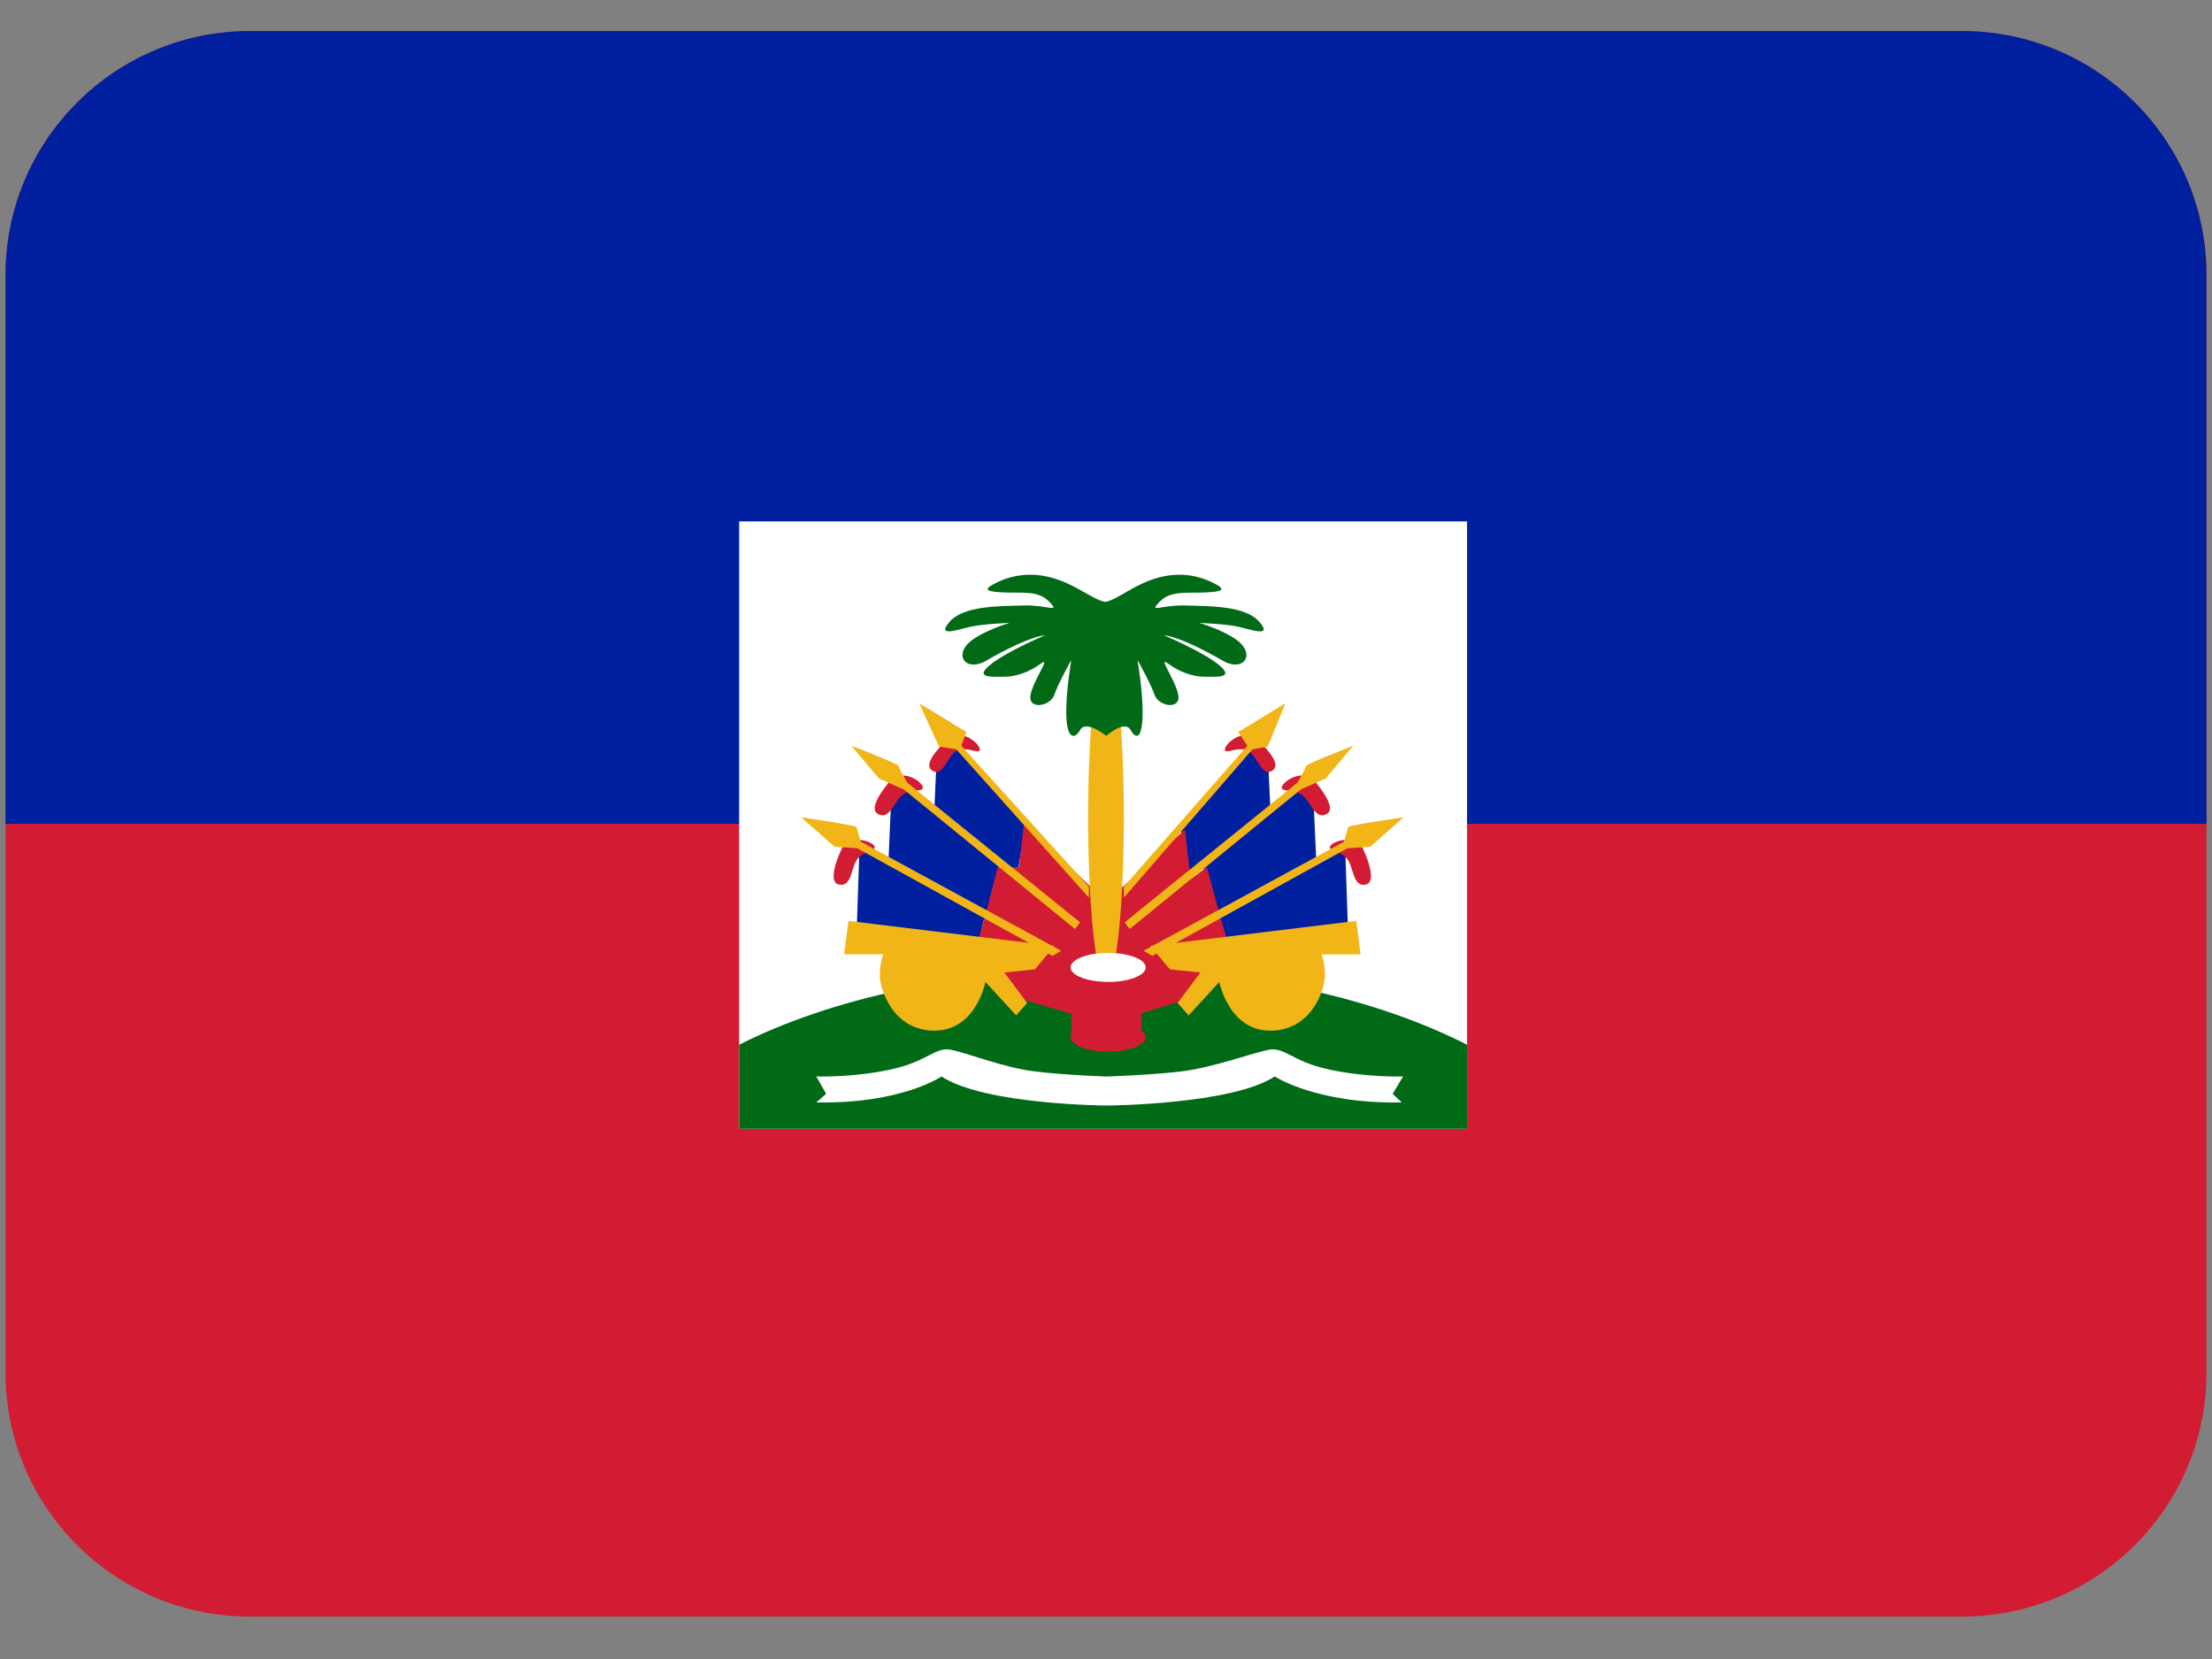 <svg xmlns="http://www.w3.org/2000/svg" xmlns:xlink="http://www.w3.org/1999/xlink" width="200" viewBox="0 0 150 112.5" height="150" preserveAspectRatio="xMidYMid meet"><rect x="0" y="0" width="150" height="112.5" fill="#808080" stroke="none"/><defs><clipPath id="370ddac560"><path d="M 0.332 2.105 L 149.668 2.105 L 149.668 109.625 L 0.332 109.625 Z M 0.332 2.105 " clip-rule="nonzero"></path></clipPath><clipPath id="8c2557b01e"><path d="M 0.332 2.105 L 149.668 2.105 L 149.668 56 L 0.332 56 Z M 0.332 2.105 " clip-rule="nonzero"></path></clipPath></defs><g clip-path="url(#370ddac560)"><path fill="#d21c33" d="M 149.625 93.086 C 149.625 102.219 142.199 109.625 133.039 109.625 L 16.957 109.625 C 7.801 109.625 0.375 102.219 0.375 93.086 L 0.375 18.645 C 0.375 9.512 7.801 2.105 16.957 2.105 L 133.039 2.105 C 142.199 2.105 149.625 9.512 149.625 18.645 Z M 149.625 93.086 " fill-opacity="1" fill-rule="nonzero"></path></g><g clip-path="url(#8c2557b01e)"><path fill="#00209f" d="M 133.039 2.105 L 16.957 2.105 C 7.801 2.105 0.375 9.512 0.375 18.645 L 0.375 55.867 L 149.625 55.867 L 149.625 18.645 C 149.625 9.512 142.199 2.105 133.039 2.105 Z M 133.039 2.105 " fill-opacity="1" fill-rule="nonzero"></path></g><path fill="#ffffff" d="M 50.125 35.359 L 99.484 35.359 L 99.484 76.543 L 50.125 76.543 Z M 50.125 35.359 " fill-opacity="1" fill-rule="nonzero"></path><path fill="#006a16" d="M 99.484 70.844 C 93.27 67.695 84.855 65.727 75.02 65.727 C 65.195 65.727 56.34 67.695 50.125 70.844 L 50.125 76.543 L 99.484 76.543 Z M 99.484 70.844 " fill-opacity="1" fill-rule="nonzero"></path><path fill="#00209f" d="M 64.73 50.57 L 69.562 55.992 L 68.957 59.395 L 67.91 58.801 L 66.969 62.352 L 66.727 62.352 L 66.281 64.223 L 58.078 63.531 L 58.277 57.691 L 60.254 58.258 L 60.492 52.809 L 63.367 54.758 L 63.512 51.457 Z M 64.73 50.57 " fill-opacity="1" fill-rule="nonzero"></path><path fill="#d21c33" d="M 75.02 61.168 L 75.02 69.445 L 68.801 67.621 L 67.219 65.305 L 66.133 64.516 L 66.727 62.426 L 67.66 58.801 L 69.098 58.801 L 69.449 55.746 Z M 57.141 57.422 C 57.883 56.535 59.266 57.125 59.312 57.422 C 59.363 57.719 58.77 57.664 58.227 58.16 C 57.684 58.652 57.832 60.18 56.891 59.984 C 55.953 59.785 57.141 57.422 57.141 57.422 Z M 60.492 52.809 C 61.453 52.164 62.621 53.117 62.582 53.414 C 62.547 53.711 61.992 53.5 61.336 53.824 C 60.676 54.145 60.395 55.656 59.543 55.203 C 58.699 54.754 60.492 52.809 60.492 52.809 Z M 64.449 49.988 C 65.48 49.473 66.52 50.566 66.441 50.855 C 66.367 51.148 65.645 50.633 64.949 50.871 C 64.254 51.105 63.98 52.797 63.195 52.238 C 62.414 51.684 64.449 49.988 64.449 49.988 Z M 64.449 49.988 " fill-opacity="1" fill-rule="nonzero"></path><path fill="#f1b517" d="M 62.336 47.691 L 65.539 49.637 L 65.188 50.57 L 73.84 60.129 L 73.84 60.871 L 64.848 50.816 L 63.672 50.621 Z M 57.734 50.57 C 57.734 50.57 60.945 51.805 60.945 51.953 C 60.945 52.102 61.535 53.086 61.535 53.086 L 73.242 62.547 L 72.898 62.996 L 61.285 53.531 L 59.605 52.793 Z M 54.324 55.426 C 54.324 55.426 58.031 55.945 58.082 56.094 C 58.129 56.242 58.379 57.082 58.379 57.082 L 71.961 64.473 L 71.367 64.82 L 58.129 57.52 L 56.602 57.422 Z M 54.324 55.426 " fill-opacity="1" fill-rule="nonzero"></path><path fill="#f1b517" d="M 57.539 62.449 L 71.496 64.148 L 70.176 65.738 L 68.105 65.945 L 69.652 68.016 L 68.906 68.855 L 66.828 66.59 C 66.828 66.59 66.188 69.891 63.371 69.891 C 60.555 69.891 59.66 67.082 59.66 66.141 C 59.66 65.203 59.91 64.715 59.91 64.715 L 57.238 64.715 Z M 57.539 62.449 " fill-opacity="1" fill-rule="nonzero"></path><path fill="#00209f" d="M 85.137 50.273 L 80.09 56.242 L 80.297 59.688 L 81.598 58.801 L 82.531 62.352 L 82.781 62.352 L 83.227 64.223 L 91.426 63.531 L 91.227 57.691 L 89.254 58.258 L 89.008 52.809 L 86.141 54.758 L 85.988 51.457 Z M 85.137 50.273 " fill-opacity="1" fill-rule="nonzero"></path><path fill="#d21c33" d="M 75.02 61.168 L 75.02 69.445 L 80.973 67.621 L 82.422 65.305 L 83.441 64.516 L 82.816 62.426 L 81.84 58.801 L 80.738 59.621 L 80.355 56.242 Z M 92.363 57.422 C 91.617 56.535 90.23 57.125 90.188 57.422 C 90.137 57.719 90.734 57.664 91.277 58.16 C 91.82 58.652 91.676 60.18 92.609 59.984 C 93.547 59.785 92.363 57.422 92.363 57.422 Z M 89.008 52.809 C 88.051 52.164 86.887 53.117 86.918 53.414 C 86.957 53.711 87.512 53.5 88.172 53.824 C 88.832 54.145 89.109 55.656 89.961 55.203 C 90.805 54.754 89.008 52.809 89.008 52.809 Z M 85.059 49.988 C 84.02 49.473 82.992 50.566 83.062 50.855 C 83.137 51.148 83.859 50.633 84.551 50.871 C 85.25 51.105 85.527 52.797 86.309 52.238 C 87.094 51.684 85.059 49.988 85.059 49.988 Z M 85.059 49.988 " fill-opacity="1" fill-rule="nonzero"></path><path fill="#f1b517" d="M 87.168 47.691 L 83.969 49.637 L 84.586 50.57 L 76.211 60.129 L 76.211 60.871 L 84.93 50.816 L 85.969 50.621 Z M 91.77 50.57 C 91.77 50.57 88.562 51.805 88.562 51.953 C 88.562 52.102 87.969 53.086 87.969 53.086 L 76.262 62.547 L 76.609 62.996 L 88.215 53.531 L 89.891 52.793 Z M 95.176 55.426 C 95.176 55.426 91.473 55.945 91.426 56.094 C 91.371 56.242 91.133 57.082 91.133 57.082 L 77.547 64.473 L 78.137 64.82 L 91.375 57.523 L 92.91 57.426 Z M 95.176 55.426 " fill-opacity="1" fill-rule="nonzero"></path><path fill="#f1b517" d="M 91.969 62.449 L 78.016 64.148 L 79.336 65.738 L 81.402 65.945 L 79.855 68.016 L 80.605 68.855 L 82.684 66.59 C 82.684 66.59 83.324 69.891 86.141 69.891 C 88.957 69.891 89.848 67.082 89.848 66.145 C 89.848 65.207 89.602 64.719 89.602 64.719 L 92.266 64.719 Z M 91.969 62.449 " fill-opacity="1" fill-rule="nonzero"></path><path fill="#ffffff" d="M 95.148 72.996 C 95.148 72.996 92.703 73.082 90.137 72.527 C 87.57 71.969 87.125 70.969 86.012 71.191 C 84.895 71.414 82.309 72.371 80.191 72.645 C 78.066 72.906 75.02 73 75.02 73 C 75.02 73 72.219 72.91 70.094 72.645 C 67.973 72.371 65.629 71.414 64.512 71.191 C 63.395 70.969 62.949 71.973 60.379 72.527 C 57.812 73.086 55.352 72.996 55.352 72.996 L 56.023 74.176 L 55.352 74.758 C 61.16 74.863 63.844 72.996 63.844 72.996 C 66.746 74.914 75.02 74.969 75.02 74.969 C 75.02 74.969 83.543 74.914 86.445 72.996 C 86.445 72.996 89.25 74.863 95.055 74.758 L 94.441 74.176 Z M 95.148 72.996 " fill-opacity="1" fill-rule="nonzero"></path><path fill="#f1b517" d="M 76.211 55.426 C 76.211 61.59 75.672 66.59 75 66.59 C 74.332 66.59 73.789 61.59 73.789 55.426 C 73.789 49.262 74.332 44.266 75 44.266 C 75.672 44.266 76.211 49.262 76.211 55.426 Z M 76.211 55.426 " fill-opacity="1" fill-rule="nonzero"></path><path fill="#d21c33" d="M 72.652 65.898 L 77.395 65.898 L 77.395 70.633 L 72.652 70.633 Z M 72.652 65.898 " fill-opacity="1" fill-rule="nonzero"></path><path fill="#ffffff" d="M 77.691 65.602 C 77.691 66.145 76.555 66.586 75.145 66.586 C 73.738 66.586 72.598 66.141 72.598 65.602 C 72.598 65.059 73.738 64.617 75.145 64.617 C 76.555 64.617 77.691 65.059 77.691 65.602 Z M 77.691 65.602 " fill-opacity="1" fill-rule="nonzero"></path><path fill="#d21c33" d="M 77.691 70.332 C 77.691 70.879 76.555 71.316 75.145 71.316 C 73.738 71.316 72.598 70.879 72.598 70.332 C 72.598 69.785 73.738 69.348 75.145 69.348 C 76.555 69.348 77.691 69.785 77.691 70.332 Z M 77.691 70.332 " fill-opacity="1" fill-rule="nonzero"></path><path fill="#006a16" d="M 85.422 42.195 C 84.473 41.059 82.031 41.109 80.371 41.059 C 78.719 41.012 77.883 41.602 78.625 40.816 C 79.367 40.031 80.508 40.23 81.715 40.176 C 82.926 40.125 83.137 39.98 82.395 39.59 C 81.652 39.195 80.352 38.707 78.625 39.148 C 76.93 39.586 75.859 40.637 74.953 40.82 C 74.051 40.645 72.918 39.586 71.223 39.148 C 69.496 38.707 68.156 39.191 67.418 39.59 C 66.676 39.98 66.875 40.125 68.086 40.176 C 69.297 40.227 70.426 40.027 71.168 40.816 C 71.91 41.605 71.07 41.012 69.414 41.059 C 67.762 41.109 65.316 41.059 64.367 42.195 C 63.418 43.328 65.191 42.586 66.133 42.438 C 67.07 42.289 68.453 42.242 68.453 42.242 C 68.453 42.242 66.133 42.93 65.488 43.82 C 64.848 44.703 65.684 45.492 66.875 44.805 C 68.059 44.113 69.887 43.176 70.875 43.078 C 70.875 43.078 68.305 44.145 67.168 45.066 C 66.031 45.988 67.223 45.891 68.086 45.891 C 68.945 45.891 69.836 45.547 70.578 45 C 71.32 44.461 70.086 46.086 69.883 47.121 C 69.688 48.156 71.219 47.914 71.492 47.121 C 71.762 46.332 72.648 44.758 72.648 44.758 C 72.648 44.758 72.258 47.023 72.309 48.555 C 72.359 50.082 72.863 50.18 73.258 49.488 C 73.652 48.797 75.02 49.898 75.02 49.898 C 75.02 49.898 76.266 48.797 76.66 49.488 C 77.055 50.18 77.43 50.078 77.48 48.555 C 77.527 47.027 77.137 44.758 77.137 44.758 C 77.137 44.758 78.023 46.332 78.297 47.121 C 78.566 47.914 80.098 48.156 79.898 47.121 C 79.707 46.09 78.469 44.461 79.211 45 C 79.953 45.543 80.84 45.891 81.703 45.891 C 82.57 45.891 83.758 45.988 82.625 45.066 C 81.488 44.145 78.918 43.078 78.918 43.078 C 79.91 43.176 81.734 44.113 82.918 44.805 C 84.105 45.492 84.941 44.703 84.301 43.82 C 83.656 42.93 81.336 42.242 81.336 42.242 C 81.336 42.242 82.719 42.293 83.66 42.438 C 84.598 42.59 86.371 43.328 85.422 42.195 Z M 85.422 42.195 " fill-opacity="1" fill-rule="nonzero"></path></svg>